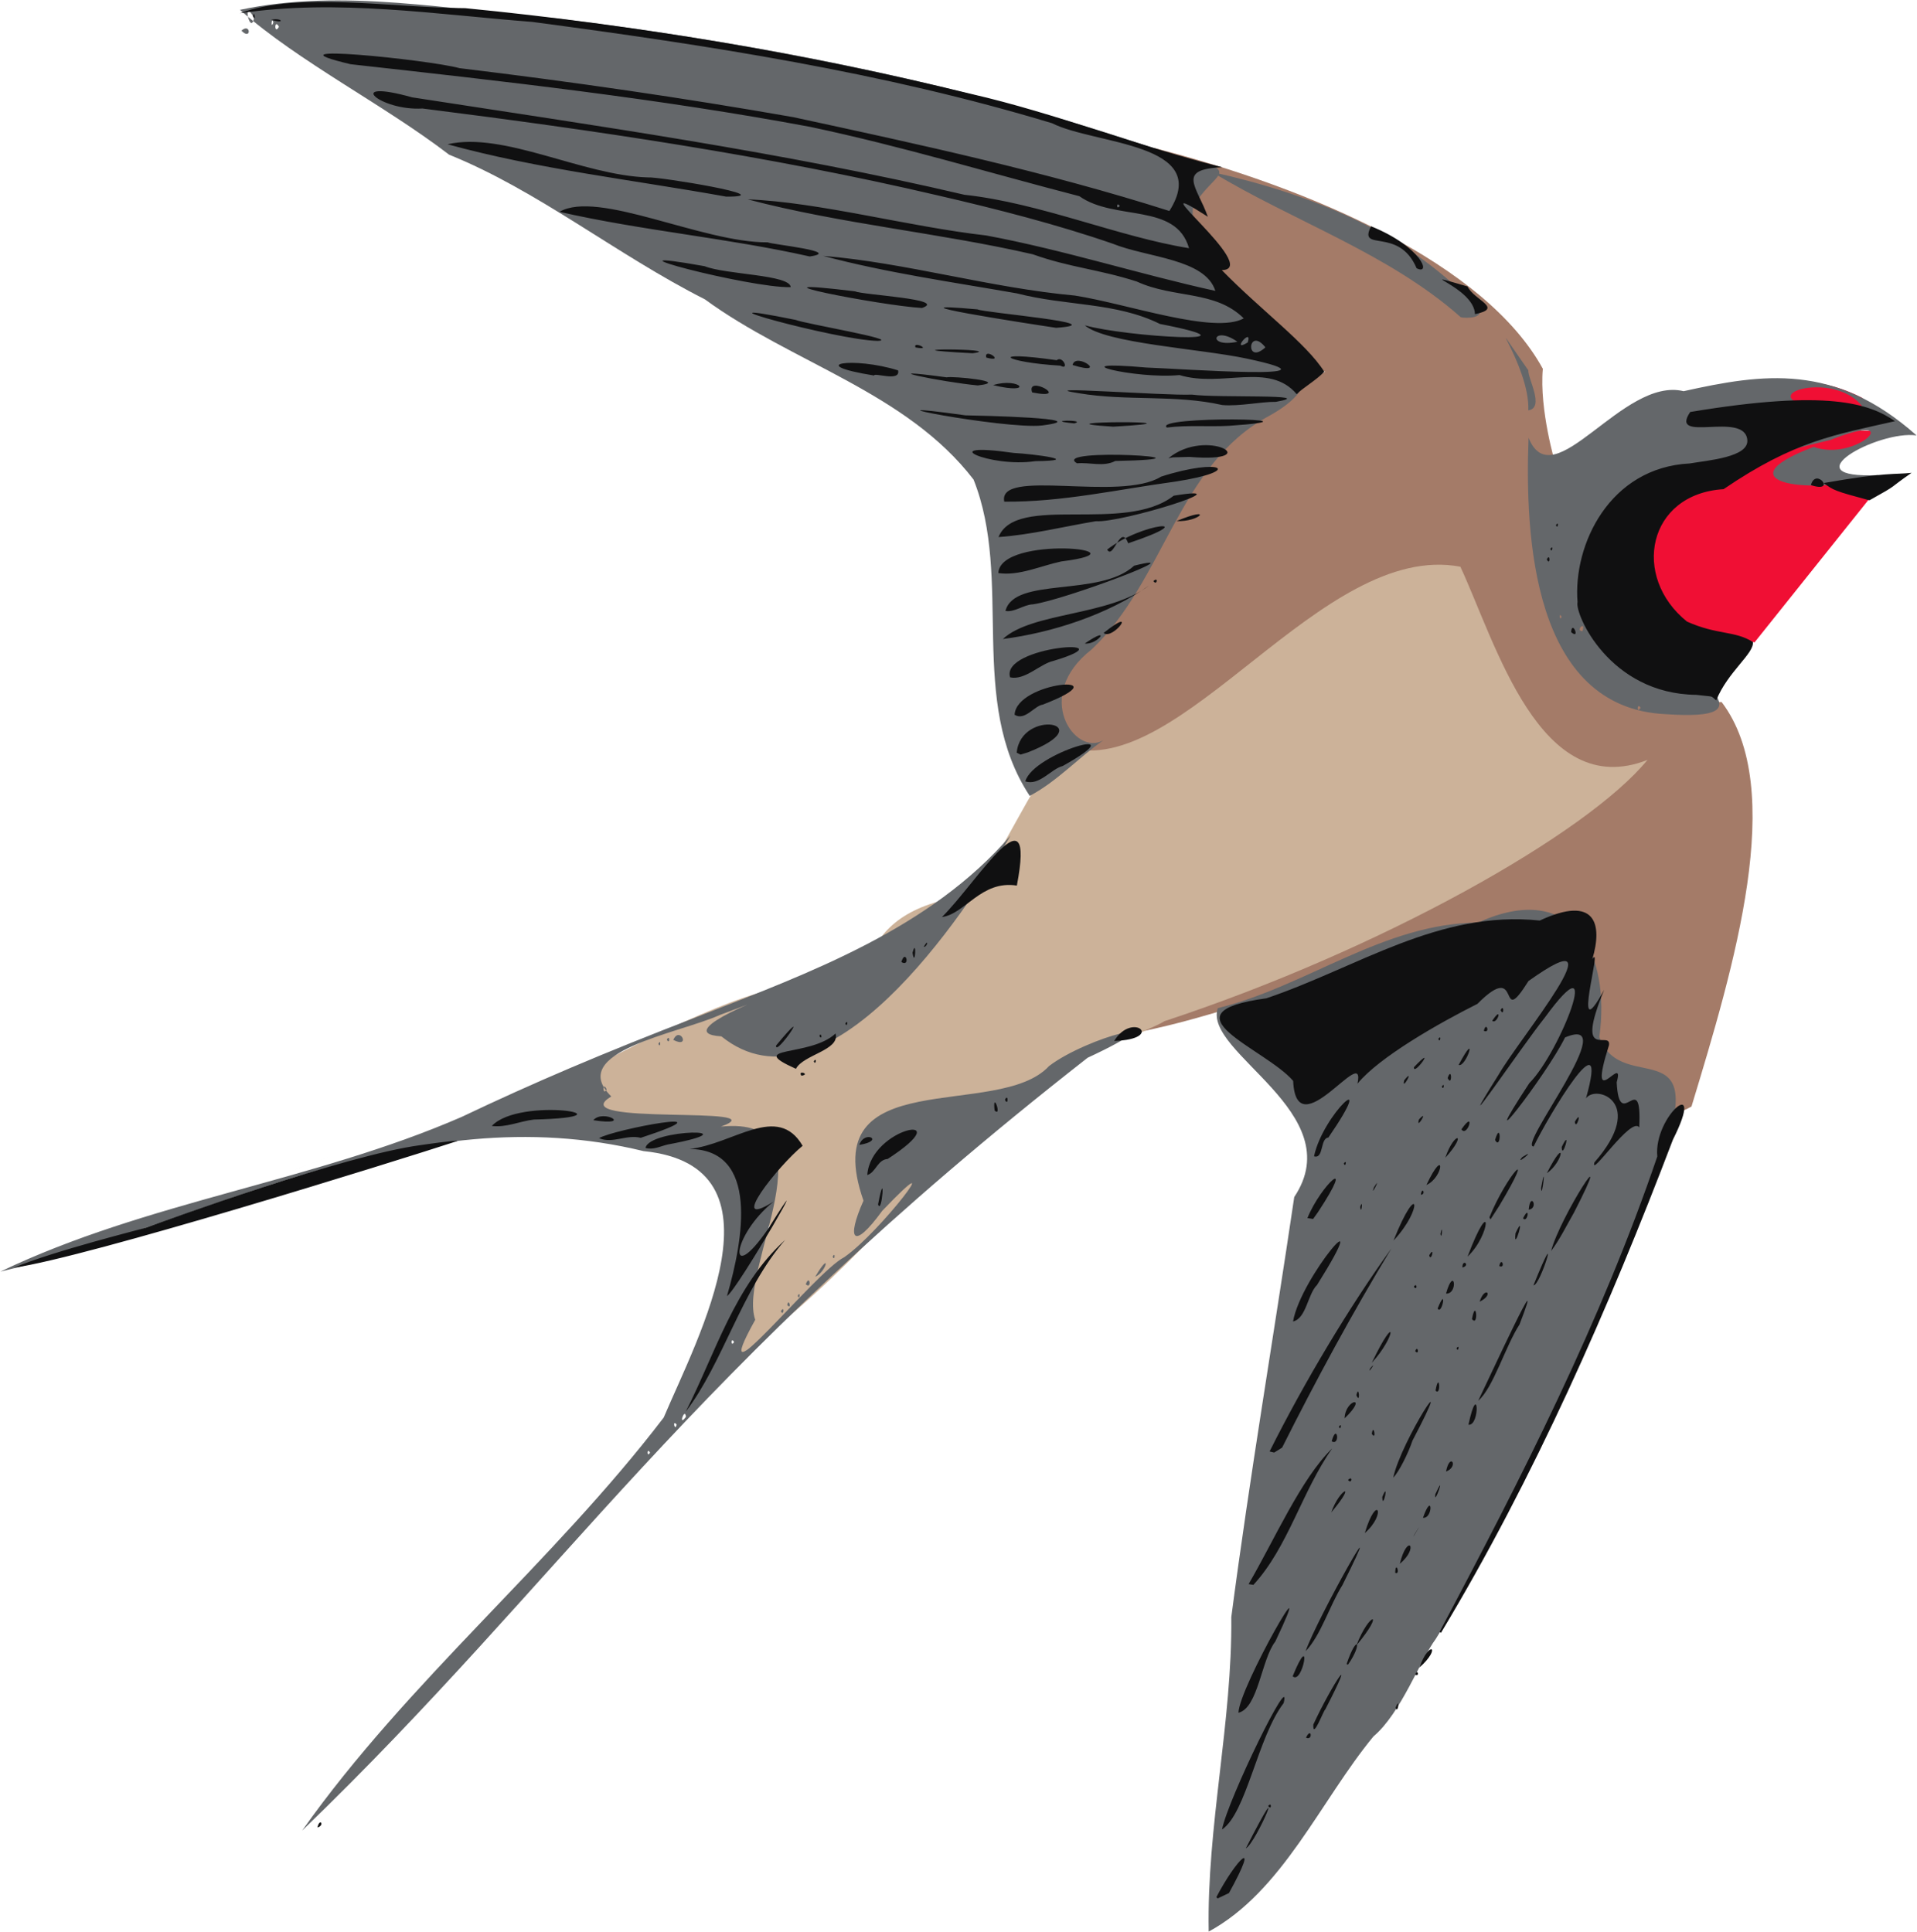 <?xml version="1.0" encoding="UTF-8" standalone="no"?>
<!-- Created with Inkscape (http://www.inkscape.org/) -->

<svg
   xmlns:dc="http://purl.org/dc/elements/1.1/"
   xmlns:cc="http://creativecommons.org/ns#"
   xmlns:rdf="http://www.w3.org/1999/02/22-rdf-syntax-ns#"
   xmlns:svg="http://www.w3.org/2000/svg"
   xmlns="http://www.w3.org/2000/svg"
   xmlns:sodipodi="http://sodipodi.sourceforge.net/DTD/sodipodi-0.dtd"
   xmlns:inkscape="http://www.inkscape.org/namespaces/inkscape"
   width="1369.073"
   height="1380.026"
   id="svg2"
   version="1.1"
   inkscape:version="0.48.4 r9939"
   sodipodi:docname="rondine.svg">
  <defs
     id="defs4" />
  <sodipodi:namedview
     id="base"
     pagecolor="#ffffff"
     bordercolor="#666666"
     borderopacity="1.0"
     inkscape:pageopacity="0.0"
     inkscape:pageshadow="2"
     inkscape:zoom="0.35"
     inkscape:cx="545.11275"
     inkscape:cy="690.72336"
     inkscape:document-units="mm"
     inkscape:current-layer="layer3"
     showgrid="false"
     inkscape:window-width="1537"
     inkscape:window-height="876"
     inkscape:window-x="63"
     inkscape:window-y="24"
     inkscape:window-maximized="1"
     inkscape:snap-global="true"
     inkscape:object-paths="true"
     inkscape:snap-bbox="true"
     fit-margin-top="0.3"
     fit-margin-left="0.3"
     fit-margin-right="0.3"
     fit-margin-bottom="0.3"
     inkscape:showpageshadow="false"
     units="cm" />
  <g
     inkscape:groupmode="layer"
     id="layer3"
     inkscape:label="Parte2"
     style="display:inline"
     transform="translate(-432.177,26.363)" />
  <g
     inkscape:groupmode="layer"
     id="layer5"
     inkscape:label="Rosa"
     style="display:inline"
     transform="translate(-432.177,26.363)" />
  <g
     inkscape:groupmode="layer"
     id="layer7"
     inkscape:label="Rosso"
     style="display:inline"
     transform="translate(-432.177,26.363)" />
  <g
     inkscape:groupmode="layer"
     id="layer4"
     inkscape:label="grigio"
     style="display:inline"
     transform="translate(-432.177,26.363)" />
  <g
     inkscape:groupmode="layer"
     id="layer6"
     inkscape:label="Nero"
     style="display:inline"
     transform="translate(-432.177,26.363)">
    <g
       id="g4091">
      <path
         sodipodi:nodetypes="cccccsssscccccccccssccc"
         inkscape:connector-curvature="0"
         id="path3064"
         d="m 1189.047,732.102 c 52.756,10.616 -203.076,70.892 -151.196,56.593 10.818,-4.431 74.056,7.506 71.855,10.937 -24.527,22.32 -71.071,84.423 -148.259,141.422 -4.863,-13.451 12.164,-36.325 -3.466,-46.41 -6.127,-3.546 29.428,-41.864 23.208,-45.89 -3.975,-2.573 -2.735,-4.203 4.507,-27.443 2.087,-6.696 -2.212,-12.88 -2.93,-18.252 -0.494,-3.699 -16.25,20.67 -18.955,18.501 -5.352,-4.293 -9.655,0.145 -8.142,-25.322 -26.155,-25.941 -42.315,-25.863 -66.735,-25.242 -17.146,-0.101 -34.696,-6.424 -36.982,-9.506 9.184,-2.042 1.902,-19.352 6.777,-27.399 29.852,-15.512 117.525,-61.084 145.049,-54.823 3.547,16.001 -25.241,36.943 -12.703,47.498 7.198,3.542 22.784,-2.687 23.709,-3.472 45.191,-37.784 17.719,-96.146 106.361,-109.693 18.105,-10.918 43.459,-71.086 56.707,-85.611 51.877,-53.771 132.194,-109.665 135.704,-112.005 61.168,-40.774 147.81,-66.686 161.101,-57.201 19.391,13.839 56.108,162.848 134.912,153.364 -7.757,47.977 -71.235,81.745 -116.651,103.844 -107.878,52.78 -226.959,85.97 -303.871,116.109 z"
         style="fill:#ccb299;fill-opacity:1;stroke:none;display:inline" />
      <path
         sodipodi:nodetypes="ccccscccccccsccc"
         inkscape:connector-curvature="0"
         id="path3058"
         d="m 1263.715,703.09 c 154.899,-51.035 302.21,-134.115 345.029,-186.635 -76.968,30.204 -108.209,-83.386 -133.61,-138.019 -99.313,-18.762 -199.438,153.276 -280.94,128.951 -1.621,-6.387 -18.54,-23.678 -15.136,-31.821 72.374,-173.124 140.633,-204.116 199.511,-236.422 -90.365,-32.425 -100.61,-109.628 -122.09,-159.773 112.427,28.764 236.528,82.685 277.544,157.687 -2.595,29.384 9.028,68.113 9.028,68.113 0,0 6.936,174.337 118.661,169.921 47.05,61.95 8.882,188.81 -21.514,288.945 -73.475,42.26 -215.132,-114.144 -236.441,-104.032 -88.172,36.076 -143.19,47.617 -152.987,49.714 -3.27,0.7 8.433,-3.632 12.944,-6.625 z m 348.702,84.324 c -1.049,-9.11 -6.266,6.762 0,0 z"
         style="fill:#a47b68;fill-opacity:1;stroke:none;display:inline" />
      <path
         sodipodi:nodetypes="ccccsccscsccccccccccssccc"
         inkscape:connector-curvature="0"
         id="path4085"
         d="m 1685.179,432.541 -12.5,-3.75 -52.294,2.383 -4.67,-34.348 c 0,0 -3.929,-30.893 -3.929,-31.607 0,-0.714 3.929,-22.5 3.929,-22.5 l 36.037,-27.45 c 0,0 36.748,-13.729 37.64,-13.908 0.893,-0.179 13.465,-2.75 13.465,-2.75 0,0 -7.902,-42.57 7.303,-49.072 20.828,-8.905 52.304,8.499 52.304,8.499 l -1.215,23.073 9.643,0.357 -9.107,10 -13.393,4.286 -22.5,-0.357 -22.143,12.143 -3.214,2.321 3.036,6.071 3.036,1.071 c 0,0 12.322,2.679 13.214,2.679 0.893,0 9.107,0.357 12.322,0.179 3.214,-0.179 15.893,0.357 15.893,0.357 l 19.643,9.107 z"
         style="fill:#f00f34;fill-opacity:1;stroke:none;display:inline" />
      <path
         sodipodi:nodetypes="ccccccccccccccccccccccccccccccccccccccccccccccccccccccccccccccccccccccccccccccccccccccccccccccccccccccccccc"
         inkscape:connector-curvature="0"
         id="path3056"
         d="m 1295.405,1353.363 c -1.425,-75.217 16.858,-149.513 16.145,-224.674 13.13,-100.336 30.173,-200.038 44.948,-300.026 40.256,-60.238 -65.241,-102.97 -54.611,-134.897 63.848,-15.725 118.303,-60.613 185.882,-61.126 68.359,-31.186 94.838,22.844 86.614,81.718 16.419,45.245 84.99,-12.275 38.862,102.012 -45.322,112.388 -91.447,224.846 -155.695,327.987 -11.079,14.833 -24.761,53.01 -44.498,69.618 -37.843,45.915 -64.789,110.686 -117.647,139.387 z m -647.482,-72.093 c 75.781,-107.134 178.718,-191.03 258.257,-295.071 24.236,-57.224 90.687,-179.799 -14.407,-190.328 -166.435,-40.487 -312.139,51.747 -459.297,86.061 104.811,-50.199 222.776,-64.093 329.383,-110.463 50.8,-24.196 100.425,-45.399 169.299,-71.925 79.808,-31.286 165.042,-62.326 222.721,-129.045 -33.021,57.214 -131.17,204.112 -206.498,143.42 -41.814,-2.618 58.602,-37.398 -1.313,-15.211 -28.943,13.132 -110.111,26.029 -77.312,58.142 -36.523,21.637 121.697,5.824 78.268,21.525 83.095,-8.214 11.776,101.341 24.524,138 -37.509,67.445 42.535,-34.18 63.581,-44.721 25.675,-17.685 77.688,-86.06 27.103,-33.106 -20.948,28.84 -25.742,20.502 -13.366,-7.276 -34.891,-99.465 96.413,-56.902 132.514,-96.144 27.412,-21.002 97.655,-38.561 27.558,-5.94 C 920.505,954.912 836.558,1099.369 647.924,1281.27 z m 248.482,-270.029 c -2.297,-4.225 -2.297,4.225 0,0 z m 19,-20.059 c -3.421,-3.989 -1.084,5.651 0,0 z m 6.655,-5.484 c -0.747,-7.491 -5.973,8.032 0,0 z m 34.345,-53.457 c -2.297,-4.225 -2.297,4.225 0,0 z m -91,-180.5 c -3.037,-6.521 -2.904,5.545 0,0 z m 153.65,-85.119 c -679.37,257.16 -339.685,128.58 0,0 z m -29.15,243.619 c 2.731,-4.829 1.819,4.276 0,0 z m 4.5,-4.441 c 1.084,-5.651 3.421,3.989 0,0 z m 7.5,-6.559 c 2.024,-4.154 1.431,3.905 0,0 z m 5.75,-8.25 c 2.811,-7.79 4.372,4.017 0,0 z m 6.75,-5.371 c 11.704,-19.861 8.14,-3.583 0,0 z m 12.5,-14.379 c 2.024,-4.154 1.431,3.905 0,0 z M 902.405,719.241 c 2.024,-4.154 1.431,3.905 0,0 z m 6,-3 c 2.297,-4.225 2.297,4.225 0,0 z m 4.63,0.21 c 4.578,-10.514 12.866,6.565 0,0 z M 1167.57,542.132 c -44.666,-67.751 -11.648,-154.525 -40.099,-225.938 -47.889,-62.444 -129.84,-83.345 -191.909,-128.748 -63.056,-31.907 -119.307,-77.776 -182.621,-103.308 -47.568,-36.397 -106.836,-65.882 -149.385,-103.48 73.746,-15.764 151.068,0.394 225.693,6.079 151.687,18.563 302.696,48.782 446.798,99.7 46.484,9.596 21.586,10.39 8.101,35.39 -5.77,61.452 139.355,102.602 53.874,149.175 -64.616,34.98 -74.127,117.199 -126.234,166.537 -42.621,33.167 -11.674,76.822 8.387,64.84 -18.011,12.657 -32.979,29.378 -52.606,39.754 z m 110.836,-432.891 c -3.078,-4.653 -2.613,4.41 0,0 z M 631.405,-7.259 c -3.446,-6.338 -3.446,6.338 0,0 z m -17.721,-6.25 c -8.783,-15.763 -2.927,13.203 0,0 z m 13.721,3.25 c -1.114,-5.373 -2.048,5.704 0,0 z M 1621.656,483.753 c -95.065,-4.439 -100.459,-127.363 -97.822,-197.435 17.687,43.9 67.14,-43.92 110.749,-33.259 56.501,-12.536 107.868,-20.441 166.368,31.613 -27.46,-3.929 -91.823,31.414 -27.196,28.305 -43.607,15.463 -115.826,6.091 -46.306,-20.108 30.962,11.247 67.741,-27.125 11.827,-4.94 -340.519,78.97 35.2,206.171 -117.619,195.824 z m -17.75,-4.512 c -2.613,-4.41 -3.078,4.653 0,0 z m -41.57,-54.75 c 2.661,-8.08 -5.562,-0.22 0,0 z m -14.93,-10.25 c -2.024,-4.154 -1.431,3.905 0,0 z M 1766.507,271.747 c -14.915,-39.972 -97.774,-13.312 -27.715,-5.552 10.355,5.86 19.802,13.96 27.715,5.552 z m -15.29,38.811 1.806,0.185 z M 1523.652,266.741 c 1.398,-32.052 -36.69,-80.824 0,-28.601 -0.44,5.746 11.938,26.855 0,28.601 z M 1475.064,199.909 c -51.637,-45.603 -119.186,-68.115 -177.274,-103.399 70.667,15.744 141.807,43.715 190.859,98.824 2.657,6.683 -14.298,5.511 -13.585,4.574 z M 604.608,-4.448 c 6.717,-6.112 7.221,7.49 0,0 z"
         style="fill:#64676a;display:inline" />
      <path
         sodipodi:nodetypes="ccccccccccccccccccccccccccccccccccccccccccccccccccccccccccccccccccccccccccccccccccccccccccccccccccccccccccccccccccccccccccccccscccccccccccccccccccccccccccccccccccccccccccccccccccccccccccccccccccccccccccccccccccccccccccccccccccccccccccccccccccccccccccccccccccccccccccccccccccccccccccccccccsccccccccccccccccccccccccccccccccccccccccccccccccccccccccccccccccccccccccccccccccccccccccccccccccccccccccccccccccccccccccccccccccccccccccccccccccccccccccccccccccccccccccccccccc"
         inkscape:connector-curvature="0"
         id="path3052"
         d="m 1300.89,1328.741 c 13.999,-26.887 32.164,-44.966 9,-2.911 l -8.122,3.876 z m 21,-34.803 c 32.23,-63.113 7.583,-3.945 0,0 z m -16.985,-13.482 c 4.285,-21.793 50.317,-115.786 44.018,-90.271 -18.518,24.073 -26.617,78.639 -44.018,90.271 z m -646.015,-1.436 c 1.602,-7.374 5.419,-1.507 0,0 z m 679,-15.314 c 2.555,-3.587 2.555,3.587 0,0 z m 27,-48.845 c 3.875,-8.22 5.073,2.483 0,0 z m 5.233,-9.405 c 13.461,-28.992 32.56,-57.32 8.523,-10.75 -1.184,0.467 -9.097,22.201 -8.523,10.75 z m -53.483,-8.411 c 0.564,-18.497 59.167,-119.981 26.317,-50.839 -9.908,12.543 -12.218,47.602 -26.317,50.839 z m 112.25,-3.566 c 3.238,-8.779 1.759,5.136 0,0 z m -73.525,-22.489 c 14.385,-35.303 7.27,6.746 0,0 z m 87.525,-1.167 c 1.65,-4.669 3.47,1.724 0,0 z m 3,-5.059 c 7.136,-20.25 16.197,-14.354 0,0 z m -52,-2.512 c 7.593,-22.45 11.629,-14.652 0.977,0.453 z m -29.277,-9.157 c 7.879,-22.892 62.829,-120.382 26.277,-47.199 -9.23,14.685 -15.335,35.832 -26.277,47.199 z m 36.277,-4.151 c 9.386,-24.422 21.122,-25.194 0,0 z m 59.39,-9.666 c 58.379,-109.711 115.249,-221.393 155.501,-339.573 -2.82,-28.841 35.374,-60.183 11.155,-12 -45.653,119.908 -99.067,241.578 -165.669,352.283 l -0.987,-0.71 z m -136.39,-34.113 c 18.31,-31.33 37.571,-75.566 59.741,-96.955 -21.605,30.657 -31.613,70.762 -56.313,97.495 z m 104.708,-8.085 c 0.296,-9.601 4.033,2.057 0,0 z m 3.292,-6.415 c 5.449,-22.319 14.134,-11.8 0,0 z m 10,-19.901 c 8.875,-14.444 -1.571,1.794 0,0 z m -35,-2.062 c 8.631,-28.878 15.837,-13.842 0,0 z m 41.543,-10.927 c 6.92,-19.756 7.353,0.856 0,0 z m -65.511,-3.819 c 5.905,-17.143 19.239,-22.777 0,0 z m 36.431,-11 c 5.252,-12.882 0.235,10.384 0,0 z m 37.91,-2.013 c 8.289,-18.195 -1.31,9.806 0,0 z m -62.372,-10.238 c 3.844,-3.585 2.563,3.704 0,0 z m 32.306,-1.625 c 5.612,-26.399 47.533,-90.634 13.694,-26.331 -2.674,8.32 -9.774,22.642 -13.694,26.331 z m 37.694,-4.308 c 2.833,-14.333 9.456,-3.602 0,0 z m -126,-14.365 c 24.913,-49.763 56.977,-103.378 87,-144.999 -28.035,46.284 -53.8,93.914 -78.063,142.273 l -5.687,3.534 z m 44.342,-7.253 c 3.812,-13.807 6.345,3.585 0,0 z m 28.658,-5.331 c 1.211,-8.433 3.571,5.58 0,0 z m -23.5,-5.118 c 2.466,-3.562 1.209,3.656 0,0 z m 92.5,-1.367 c 7.128,-33.085 8.554,1.001 0,0 z m -88.459,-4.568 c 0.492,-13.963 17.593,-16.819 0,0 z m -470.513,-4.816 c 21.464,-42.15 34.644,-89.609 70.972,-122.628 -31.082,35.711 -44.39,87.912 -70.972,122.628 z m 565.972,-7.781 c 7.191,-14.803 50.599,-109.136 29.489,-54.469 -10.138,15.652 -18.778,45.339 -29.489,54.469 z m -87,-3.91 c 1.785,-8.556 2.987,7.161 0,0 z m 56.522,-3.309 c 2.632,-15.097 4.216,4.501 0,0 z m -46.557,-16.086 c 5.568,-6.398 -3.066,6.139 0,0 z m 1.036,-3.815 c 18.337,-38.198 17.276,-18.699 0,0 z m 31,-8.291 c 1.898,-5.035 3.106,3.627 0,0 z m 29.5,-2.059 c 2.466,-3.562 1.209,3.656 0,0 z m -116.761,-19.126 c 5.57,-32.02 60.579,-95.288 17.15,-26.094 -6.672,6.438 -7.668,23.978 -17.15,26.094 z m 127.805,-1.735 c 2.957,-16.109 4.919,6.302 0,0 z m -24.544,-7.528 c 7.023,-17.444 3.189,5.319 0,0 z m 30,-4.872 c 3.698,-11.804 10.844,-5.269 0,0 z m -537.541,-3.989 c 11.798,-40.641 23.073,-104.646 -26.772,-105.1 31.361,-3.373 62.926,-33.017 80.81,-2.267 -17.222,13.97 -54.795,61.304 -20.731,39.835 -30.43,24.557 -33.12,61.953 -3.801,19.339 39.301,-63.012 -21.739,43.245 -29.505,48.193 z m 513.541,-1.79 c 5.897,-20.771 9.014,0.402 0,0 z m -23,-4.96 c 2.555,-3.587 2.555,3.587 0,0 z m 85.465,-1 c 20.498,-50.903 4.863,0.719 0,0 z m -1085.465,-12.5 c 28.889,-12.115 91.459,-27.58 94.681,-28.691 15.129,-5.468 141.392,-51.594 195.927,-58.902 1.752,-0.235 26.162,-3.844 26.448,-2.966 -46.072,15.044 -264.464,83.109 -317.056,90.559 z m 1034.719,-0.146 c -0.203,-6.639 6.005,-1.724 0,0 z m 26.297,-1.104 c 1.657,-7.339 4.732,2.232 0,0 z m -22.643,-6.721 c 17.755,-46.838 16.911,-15.744 0,0 z m -27.373,-0.97 c 4.533,-7.536 1.153,5.645 0,0 z m 87.048,-3.026 c 6.264,-24.283 47.721,-88.527 16.336,-27.447 -5.303,9.202 -9.947,18.917 -16.336,27.447 z m -112.531,-7.479 c 17.861,-44.927 21.615,-22.893 0,-2e-4 z m 87.141,-5.304 c 8.058,-17.23 -1.879,15.791 0,0 z m -53.643,0.559 c 1.85,-9.119 0.985,5.571 0,0 z m -95.015,-11.299 c 9.747,-23.966 35.66,-47.022 7.567,-4.26 l -3.496,4.901 -4.071,-0.641 z m 130,-0.538 c 12.019,-29.796 35.007,-55.134 7,-8.191 l -6.25,9.718 z m 24,0.729 c 5.276,-10.623 3.401,3.878 0,0 z m 4.047,-6.2 c 1.2,-13.505 7.445,-0.884 0,0 z m -120.337,-2 c 2.282,-6.964 0.709,6.96 0,0 z m -344.331,-1.75 c 5.581,-29.352 2.782,8.262 0,0 z m 387.636,-6.941 c 0.902,-6.477 3.884,-0.071 0,0 z m 85.876,-4.974 c 4.157,-22.446 0.299,10.876 0,0 z m -119.36,-0.335 c 6.235,-9.878 -3.207,8.876 0,0 z m 37.468,-1.62 c 13.567,-28.799 12.659,-5.716 0,0 z m -399.327,-7.121 c 2.399,-34.568 67.902,-46.101 14.559,-11.476 -7.303,0.468 -8.457,9.672 -14.559,11.476 z m 485.327,-1.304 c 14.366,-28.249 11.828,-7.999 0,0 z m 34,-7.738 c 37.572,-42.999 0.947,-56.012 -6.053,-45.683 17.384,-61.686 -27.201,13.204 -37.368,34.318 -12.085,0.374 64.67,-95.615 22.421,-77.876 -13.059,26.788 -68.122,97.473 -25.5,32.631 22.117,-22.109 54.676,-106.623 11,-46.74 -15.683,19.48 -70.926,101.119 -32.921,40.675 14.307,-25.198 89.854,-115.753 21.319,-66.854 -22.806,36.278 -3.752,-16.679 -36.483,16.313 -27.223,13.633 -70.296,38.107 -85.651,57 6.366,-30.427 -43.751,47.068 -45.935,-2 -20.086,-23.315 -95.198,-48.633 -19.073,-59 64.767,-21.87 123.202,-63.151 195.195,-55.527 39.993,-18.596 45.018,2.648 37.502,27.722 8.25,-14.027 -16.314,67.352 8.507,21.724 -21.653,52.578 5.233,28.151 3.405,39.647 -16.329,51.55 11.84,3.78 5.517,26.435 1.865,37.302 18.178,-11.938 16.114,32.27 -5.561,-8.464 -35.522,36.818 -31.997,24.946 z m -179,0.784 c 2.466,-3.562 1.209,3.656 0,0 z m 72.461,-4.063 c 6.619,-19.488 16.347,-17.88 0,0 z m 54.98,-0.469 c 11.809,-7.506 -6.093,7.194 0,0 z m -148.707,-0.597 c 6.382,-30.312 46.607,-66.367 10.238,-13.371 -6.042,0.467 -3.123,15.498 -10.238,13.371 z m 176.883,-6.647 c 7.516,-15.472 0.117,10.497 0,0 z m -654.317,0.67 c 2.722,-13.923 79.682,-14.379 15.701,-2.398 -5.083,1.205 -10.316,4.011 -15.701,2.398 z m 152.716,-2.189 c 3.743,-10.97 18.728,-2.895 0,0 z m 454.007,-3.454 c 4.343,-14.849 4.434,7.988 0,0 z m -639.906,-1.32 c 9.926,-6.195 98.904,-22.982 29.808,-0.255 -10.168,-2.586 -20.195,4.418 -29.808,0.255 z m 615.883,-6.315 c 10.525,-15.165 4.276,6.322 0,0 z m -692.475,-2.424 c 20.046,-21.414 106.221,-6.454 29.979,-4.552 -10.156,1.21 -19.56,5.832 -29.979,4.552 z m 773.475,-3 c 5.954,-10.092 0.77,7.205 0,0 z m -111.297,-1.659 c 7.813,-8.456 -2.614,8.64 0,0 z m -589.703,0.553 c 7.149,-8.284 29.092,4.541 0,0 z m 286.607,-6.911 c -1.73,-15.341 5.716,5.358 0,0 z m 7.393,-7.673 c 2.479,-5.269 2.479,5.269 0,0 z m 312,-9.5 c 2.466,-3.562 1.209,3.656 0,0 z m -26.843,-4.445 c 8.257,-10.127 -2.291,8.888 0,0 z m 31.009,-1.615 c 3.115,-9.113 3.296,7.158 0,0 z m -461.526,-1.634 c -3.086,-4.382 6.904,-1.01 0,0 z m -3.921,-4.921 c -37.072,-16.633 10.139,-8.13 28.281,-25.208 3.376,11.923 -23.111,15.093 -28.281,25.208 z m 441.365,-1.135 c 17.192,-18.133 -0.43,7.027 0,0 z m 31.916,-1.637 c 14.454,-27.094 5.427,2.123 0,0 z m -460.5,-2.612 c 2.466,-3.562 1.209,3.656 0,0 z m -26.952,-11.25 c 28.388,-34.296 -1.034,9.078 0,0 z m 241.452,-3.263 c 13.016,-21.507 36.932,-1.264 0,0 z m 231.5,-1.487 c 2.466,-3.562 1.209,3.656 0,0 z m -442,-2 c 1.209,-3.656 2.466,3.562 0,0 z m 474.515,-3.75 c 1.657,-7.339 4.732,2.232 0,0 z m -456.015,-5.25 c 2.466,-3.562 1.209,3.656 0,0 z m 462,-1.929 c 7.938,-11.902 3.68,3.052 0,0 z m 6,-7.571 c 2.479,-5.269 2.479,5.269 0,0 z m -428,-34.409 c 3.107,-10.07 6.585,4.088 0,0 z m 8,-6.591 c 3.097,-11.9 1.89,12.102 0,0 z m 8,-4.211 c 3.768,-6.77 2.723,0.114 0,0 z m 13,-21.314 c 24.5,-24.081 67.459,-95.43 53.5,-22.475 -25.52,-4.039 -36.912,20.316 -53.5,22.475 z m 59.538,-96.914 c 5.524,-20.419 82.334,-42.029 26.682,-10.974 -8.283,2.094 -16.735,14.382 -26.682,10.974 z m -6.151,-20.496 c 3.047,-31.998 61.333,-21.041 7.913,-0.2 l -5.164,1.569 z m -1.499,-27.08 c 1.249,-24.333 78.959,-29.943 20.158,-7.262 -6.113,0.868 -12.784,11.842 -20.158,7.262 z m 486.881,-14.231 c -62.247,-0.656 -86.994,-58.047 -84.838,-66.189 -3.324,-40.887 22.744,-96.22 80.138,-99.088 13.125,-2.259 42.229,-4.447 41.108,-16.783 -1.912,-21.049 -56.315,3.006 -40.787,-19.983 98.352,-16.371 127.897,-5.994 146.291,6.559 -42.684,9.698 -71.555,13.888 -122.458,48.565 -54.422,3.366 -65.992,62.576 -26.125,94.597 21.707,9.705 33.98,6.339 47.055,14.563 1.107,8.151 -18.002,21.31 -26.186,41.72 -4.64,-3.828 -0.807,-2.273 -14.197,-3.96 z m -490.094,-12.502 c -7.086,-22.739 87.836,-28.859 30.962,-11.748 -9.52,2.066 -20.288,14.098 -30.962,11.748 z m 53.325,-24.166 c 20.161,-13.797 9.13,1.203 0,0 z m -58.486,-3.214 c 20.718,-19.322 75.781,-16.289 104.486,-38.257 -29.439,20.859 -69.635,33.832 -104.486,38.257 z m 71.966,-4.338 c 25.724,-20.479 6.394,5.689 0,0 z m 333.856,-0.601 c 0.697,-9.165 6.832,6.03 0,0 z m -403.984,-15.125 c 6.383,-24.722 67.107,-9.551 91.933,-32.308 44.286,-11.091 -49.511,24.385 -72.285,27.6 -6.604,0.162 -13.222,5.922 -19.648,4.708 z m 105.648,-21.308 c 3.844,-3.585 2.563,3.704 0,0 z m -110.728,-5.735 c 1.216,-27.593 110.267,-16.472 44.906,-8.292 -14.435,3.076 -30.303,10.521 -44.906,8.292 z m 391.728,-9.765 c 2.479,-5.269 2.479,5.269 0,0 z m -314,-7 c 25.478,-19.836 69.638,-22.786 15,-4.5 -5.551,-14.732 -10.543,12.317 -15,4.5 z m 316.5,-0.5 c 2.466,-3.562 1.209,3.656 0,0 z m -394.097,-8.447 c 12.617,-31.173 89.916,-2.101 125.097,-29.536 52.922,-8.74 -37.191,19.563 -55.64,18.211 -23,3.838 -46.347,9.732 -69.457,11.325 z m 398.097,-8.553 c 2.466,-3.562 1.209,3.656 0,0 z m -270.928,-2.883 c 27.261,-11.4 16.453,0.895 0,0 z m -123.072,-13.858 c -4.939,-24.453 82.701,0.449 112,-17.875 43.105,-13.851 59.81,-4.048 10.058,3.568 -40.688,5.506 -80.758,14.712 -122.058,14.307 z m 617.892,-0.955 c -24.903,-6.664 -25.77,-7.219 -32.678,-12.338 45.037,-7.964 50.891,-5.958 62.791,-7.308 -17.836,12.323 -7.969,7.322 -30.113,19.647 z m -41.785,-10.886 c 3.455,-13.156 18.754,6.219 0,0 z m -524.107,-15.545 c -20.326,-11.61 112.559,-3.391 27.291,-1.662 -8.566,4.42 -18.195,0.807 -27.291,1.662 z m -29.836,-1.543 c -32.815,4.9 -73.846,-14.259 -15.539,-5.882 15.08,0.84 50.258,5.506 15.539,5.882 z m 95.086,-2.082 c 27.419,-22.66 70.951,3.661 15.002,-0.954 l -11.917,0.334 z m -39.44,-22.555 c -63.883,-4.033 77.763,-4.456 0,0 z m 38.34,0.624 c -10.868,-8.48 121.926,-6.559 44.166,-1.225 -14.736,0.762 -29.336,-0.609 -44.166,1.225 z m -89.15,-1.476 c -26.651,2.969 -142.506,-19.474 -54.721,-7.24 8.088,0.136 95.945,1.943 54.721,7.24 z m 22.998,-1.479 c -24.123,-2.357 10.069,-2.791 0,0 z m 105.751,-13.111 c -33.812,-7.667 -68.185,-2.646 -102.508,-8.452 -36.566,-5.612 61.206,1.853 80.758,0.992 17.745,2.515 92.085,-0.634 59.965,5.177 -10.481,-0.166 -25.93,3.317 -38.215,2.284 z m 53.116,-7.762 c -19.606,-23.299 -53.266,-4.42 -83.76,-13.66 -31.183,3.132 -89.081,-11.147 -23.606,-5.367 24.231,0.833 147.786,9.8 71.618,-6.401 -32.917,-7.032 -100.887,-10.86 -115.601,-23.766 29.464,8.34 132.497,14.335 53.638,-0.985 -31.63,-15.664 -66.712,-12.65 -102.075,-21.818 -46.21,-8.097 -93.529,-14.779 -138.398,-26.784 58.764,4.807 119.552,22.872 179.716,28.333 37.237,5.779 99.521,27.936 120.638,16.289 -20.433,-20.252 -49.84,-14.053 -76.326,-26.284 -27.118,-8.766 -47.832,-9.984 -74.31,-19.475 -66.618,-15.33 -136.682,-21.614 -203.645,-39.236 51.03,1.927 114.853,19.484 170.315,25.779 55.059,10.223 109.479,27.69 163.691,39.596 -7.323,-23.039 -48.53,-23.683 -73.314,-33.715 -39.047,-13.524 -82.639,-24.749 -124.947,-34.499 C 981.022,84.88 857.038,66.703 733.89,51.141 c -30.391,1.855 -57.103,-21.859 -7.382,-7.974 131.894,20.415 264.12,39.01 394.382,69.592 54.339,5.885 110.263,30.138 160.453,38.156 -9.349,-32.714 -52.957,-19.186 -78.326,-37.135 C 1137.501,96.83 1076.987,78.255 1010.75,64.247 902.208,43.954 792.376,31.737 682.599,19.517 c -66.257,-15.658 55.586,-3.269 77.795,2.816 80.091,9.684 159.191,21.086 238.393,34.998 89.425,19.329 180.74,39.042 268.517,67.012 30.957,-48.715 -53.52,-47.336 -83.701,-62.668 -121.023,-36.605 -245.469,-55.653 -371.213,-72.389 -69.266,-5.341 -139.37,-16.531 -208.802,-6.208 40.983,-15.621 109.474,-3.746 160.837,-3.609 122.118,11.993 242.339,32.062 361.349,61.261 61.298,14.101 118.597,37.177 179.343,52.389 -33.265,1.342 -17.976,13.756 -10.335,35.337 -54.768,-35.198 39.445,37.673 9.979,38.117 27.731,28.464 60.33,52.196 73.187,72.587 -5.611,6.022 -15.657,11.743 -19.693,16.037 z m -22.366,-33.452 c -12.493,-15.597 -14.68,13.398 0,0 z m -12.615,-3.502 c 3.703,-11.757 -12.784,7.883 0,0 z m -7.385,-0.5 c -17.445,-12.365 -22.302,4.763 0,0 z m -84,-97.035 c -2.555,-3.587 -2.555,3.587 0,0 z m -62.573,133.235 c -4.72,-13.269 28.862,5.749 0,0 z m -27.911,-5.217 c 19.19,-5.914 30.438,7.383 0,0 z m -10.938,0.232 c -26.095,-2.499 -79.351,-13.524 -22.176,-5.778 3.385,-1.081 46.433,2.97 22.176,5.778 z m -74.078,-7.088 c -50.817,-8.188 -14.342,-13.614 17.164,-3.671 1.881,8.509 -17.163,1.324 -17.164,3.671 z m 133.075,-7.041 c -40.302,-2.409 -52.908,-11.082 -2.626,-3.893 4.313,-3.611 9.278,7.597 2.626,3.893 z m 8.71,-0.47 c 2.148,-9.863 26.779,8.276 0,0 z m -61.618,-5.318 c -2.037,-7.782 14.463,4.009 0,0 z m -9.67,-3.083 c -72.002,-3.696 25.827,-3.459 0,0 z m -40.879,-4.156 c -2.301,-5.102 12.956,2.48 0,0 z m -27.118,-4.693 c -28.512,-0.36 -144.189,-32.337 -58.5,-14.97 6.301,2.666 75.706,14.378 58.5,14.97 z m 127.555,-9.313 c -21.144,-3.133 -127.132,-19.538 -56.158,-13.174 4.848,2.481 99.139,10.087 56.158,13.174 z m 299.1,-9.767 c -0.367,-19.48 -48.599,-32.293 -5.311,-19.771 4.56,9.754 26.209,15.561 5.311,19.771 z m -394.925,-4.413 c -28.981,-1.556 -136.352,-22.641 -47.73,-11.86 5.637,2.623 66.687,5.479 47.73,11.86 z M 996.89,178.744 c -28.846,0.918 -145.872,-30.033 -61.5,-14.958 15.058,6.074 60.982,5.967 61.5,14.958 z m 447,-13.486 c -12.701,-30.111 -42.245,-10.984 -32.533,-29.991 36.231,14.668 43.357,35.33 32.532,29.991 z m -433.42,-8.422 c -59.415,-13.333 -119.39,-18.363 -178.727,-31.888 27.489,-15.991 101.825,22.099 148.648,21.786 2.994,1.531 54.086,6.589 30.08,10.102 z M 950.89,114.105 C 884.614,102.168 816.841,94.586 751.802,76.689 c 40.188,-9.285 96.346,22.328 143.089,23.683 7.102,-0.693 96.268,13.85 56,13.733 z M 625.89,-12.269 c 7.973,-1.697 10.076,3.322 0,0 z m -13,-2.525 c 0.865,-5.282 2.373,5.247 0,0 z"
         style="fill:#101011;display:inline" />
    </g>
  </g>
</svg>
